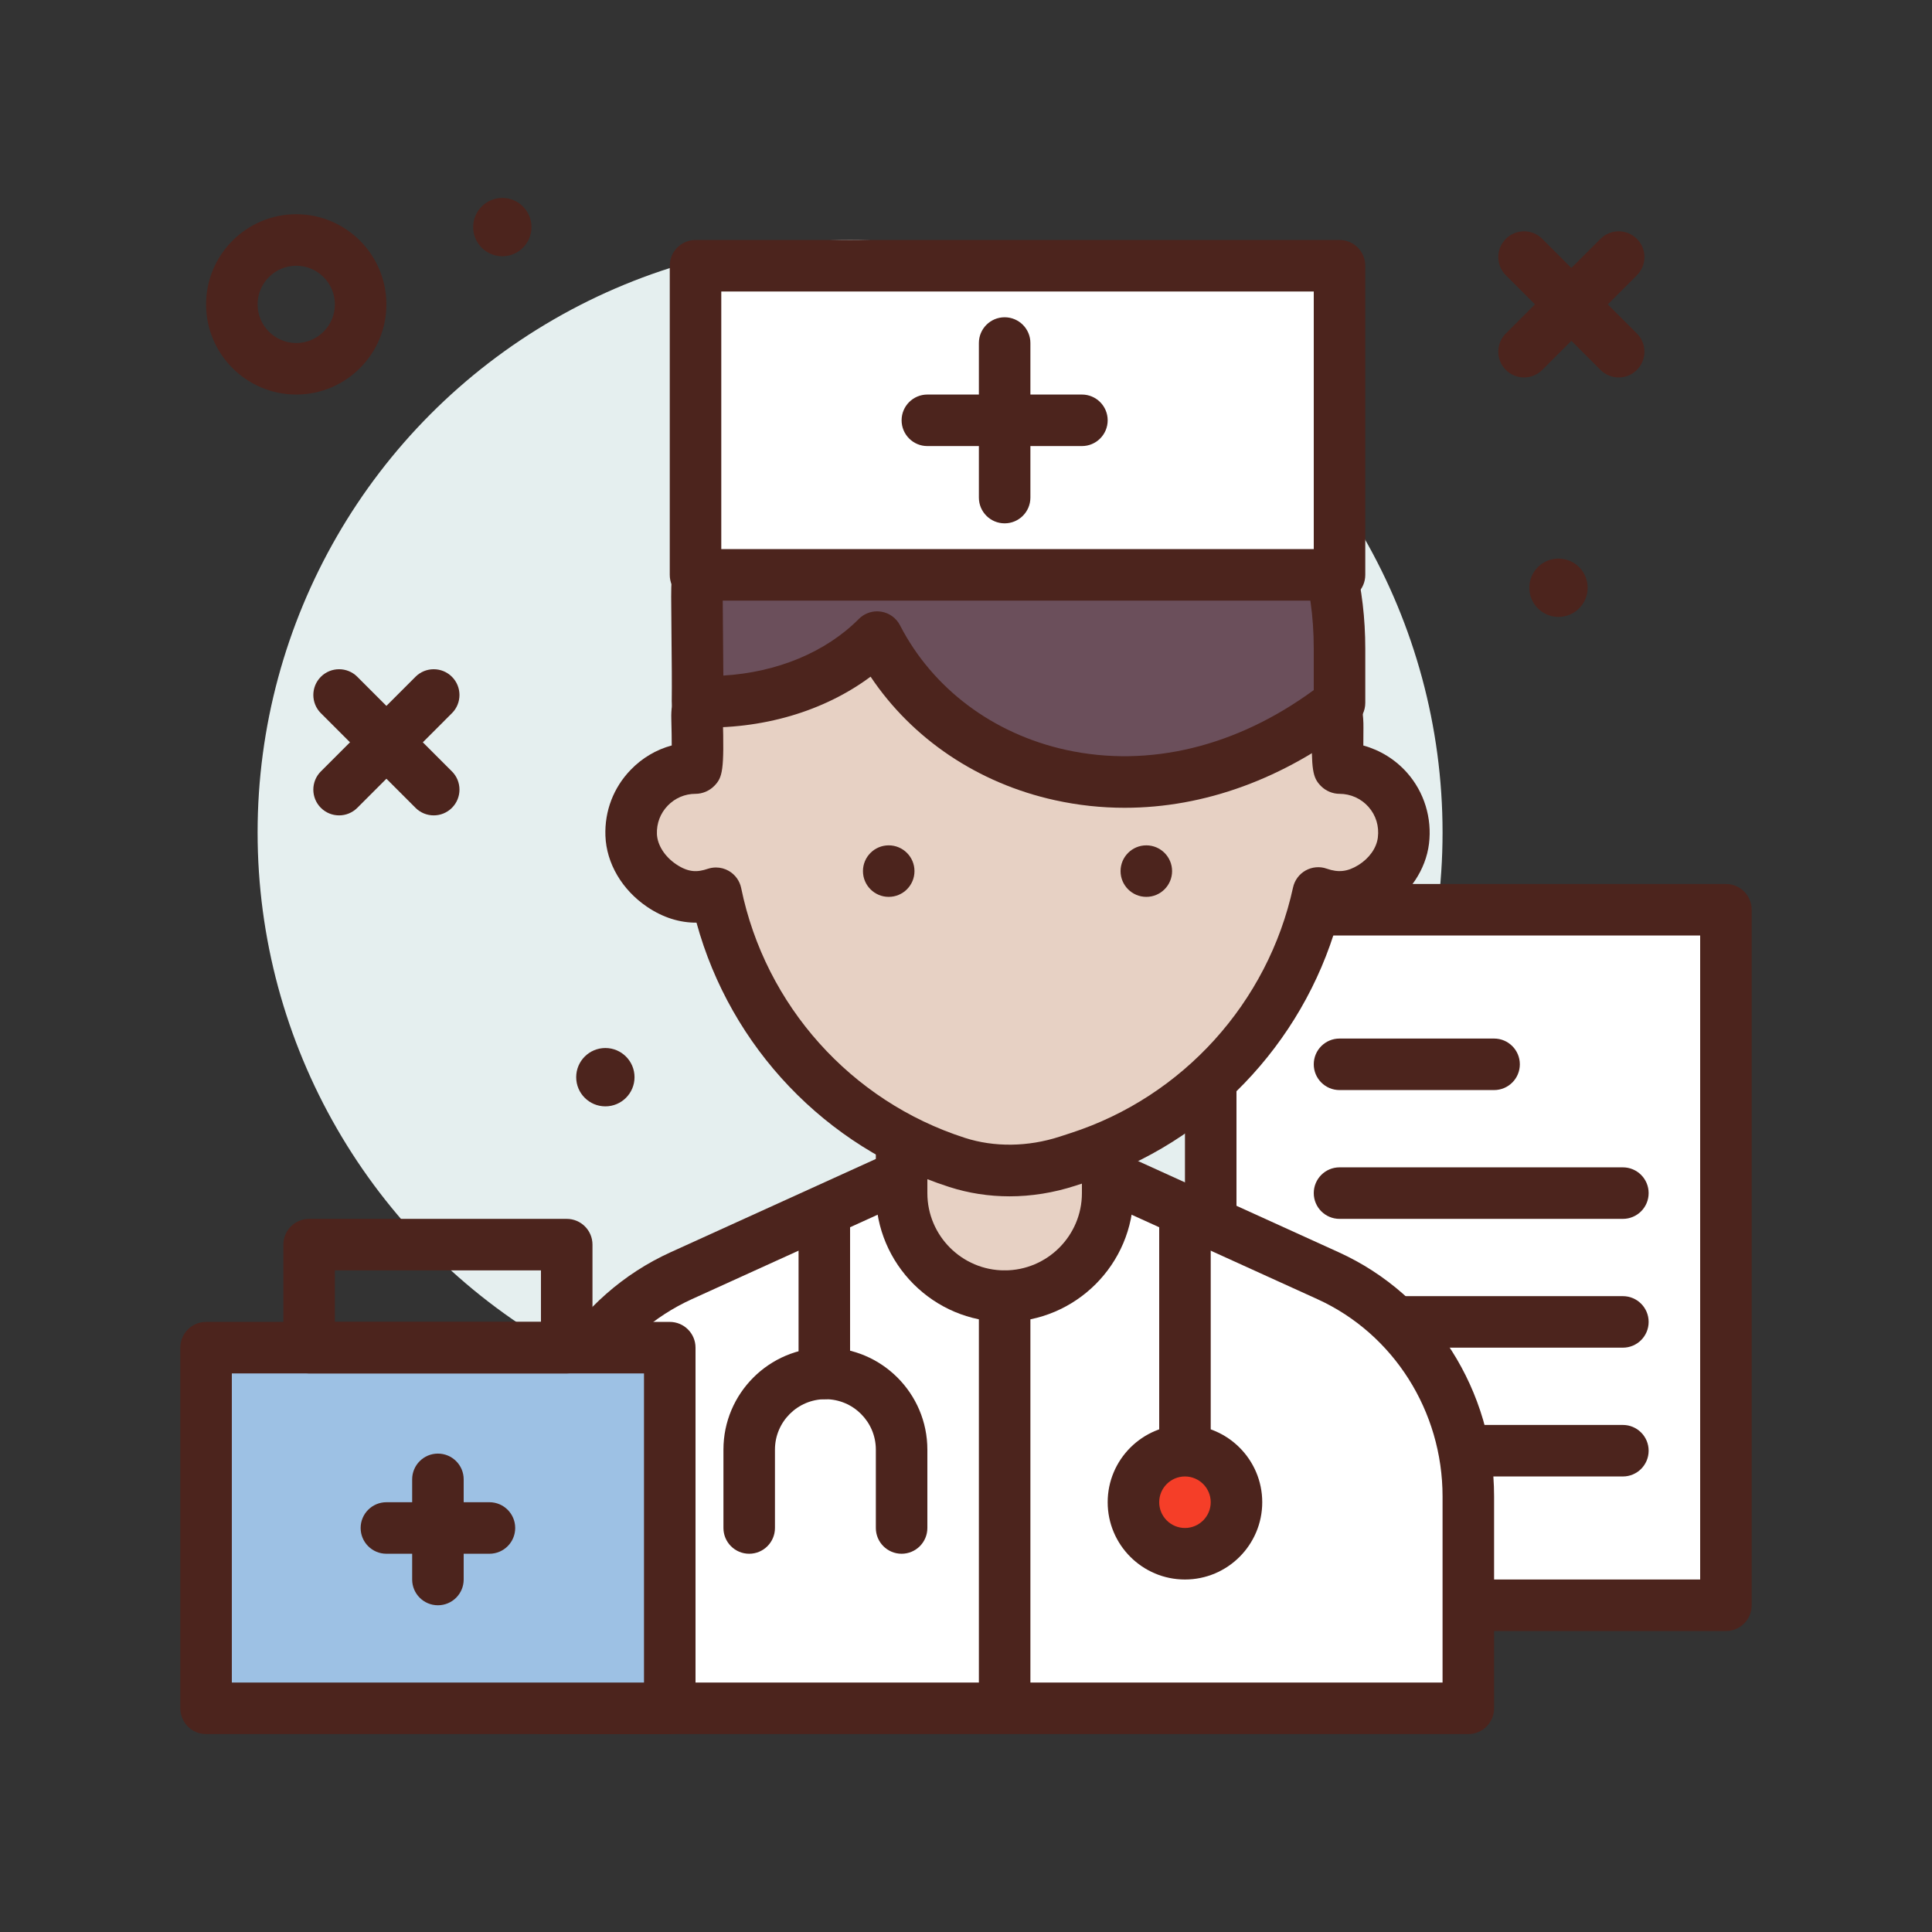 <svg id="nurse-doctor" enable-background="new 0 0 300 300" height="512" viewBox="0 0 300 300" width="512" xmlns="http://www.w3.org/2000/svg"><rect x="0" y="0" width="300" height="300" fill="#333333" stroke="none"/><circle cx="132" cy="129.265" fill="#e5efef" r="92"/><path d="m188 141.265h80v108h-80z" fill="#fff"/><g fill="#4c241d"><path d="m268 253.265h-80c-2.209 0-4-1.789-4-4v-108c0-2.211 1.791-4 4-4h80c2.209 0 4 1.789 4 4v108c0 2.211-1.791 4-4 4zm-76-8h72v-100h-72z"/><path d="m232 169.265h-24c-2.209 0-4-1.789-4-4s1.791-4 4-4h24c2.209 0 4 1.789 4 4s-1.791 4-4 4z"/><path d="m252 189.265h-44c-2.209 0-4-1.789-4-4s1.791-4 4-4h44c2.209 0 4 1.789 4 4s-1.791 4-4 4z"/><path d="m252 209.265h-44c-2.209 0-4-1.789-4-4s1.791-4 4-4h44c2.209 0 4 1.789 4 4s-1.791 4-4 4z"/><path d="m252 229.265h-44c-2.209 0-4-1.789-4-4s1.791-4 4-4h44c2.209 0 4 1.789 4 4s-1.791 4-4 4z"/><path d="m46 61.265c-7.719 0-14-6.281-14-14s6.281-14 14-14 14 6.281 14 14-6.281 14-14 14zm0-20c-3.309 0-6 2.691-6 6s2.691 6 6 6 6-2.691 6-6-2.691-6-6-6z"/><circle cx="242" cy="91.265" r="4.529"/><circle cx="94" cy="167.265" r="4.529"/><circle cx="78" cy="35.265" r="4.529"/><path d="m236.652 58.612c-1.023 0-2.047-.391-2.828-1.172-1.562-1.562-1.562-4.094 0-5.656l14.695-14.695c1.562-1.562 4.094-1.562 5.656 0s1.562 4.094 0 5.656l-14.695 14.696c-.781.781-1.804 1.171-2.828 1.171z"/><path d="m251.348 58.612c-1.023 0-2.047-.391-2.828-1.172l-14.695-14.695c-1.562-1.562-1.562-4.094 0-5.656s4.094-1.562 5.656 0l14.695 14.695c1.562 1.562 1.562 4.094 0 5.656-.781.782-1.805 1.172-2.828 1.172z"/><path d="m52.652 126.612c-1.023 0-2.047-.391-2.828-1.172-1.562-1.562-1.562-4.094 0-5.656l14.695-14.695c1.562-1.562 4.094-1.562 5.656 0s1.562 4.094 0 5.656l-14.695 14.696c-.781.781-1.804 1.171-2.828 1.171z"/><path d="m67.348 126.612c-1.023 0-2.047-.391-2.828-1.172l-14.695-14.695c-1.562-1.562-1.562-4.094 0-5.656s4.094-1.562 5.656 0l14.695 14.695c1.562 1.562 1.562 4.094 0 5.656-.781.782-1.805 1.172-2.828 1.172z"/></g><path d="m228 265.265h-144v-32.902c0-14.82 8.534-28.25 21.776-34.269l50.224-22.829 50.224 22.829c13.242 6.019 21.776 19.449 21.776 34.269z" fill="#fff"/><path d="m228 269.265h-144c-2.209 0-4-1.789-4-4v-32.902c0-16.371 9.467-31.25 24.119-37.91l50.227-22.828c1.051-.477 2.258-.477 3.309 0l50.225 22.828c14.654 6.66 24.121 21.539 24.121 37.91v32.902c-.001 2.211-1.792 4-4.001 4zm-140-8h136v-28.902c0-13.238-7.627-25.262-19.432-30.629l-48.568-22.075-48.57 22.074c-11.803 5.368-19.43 17.391-19.43 30.629z" fill="#4c241d"/><path d="m156 201.265c-8.837 0-16-7.163-16-16v-8h32v8c0 8.836-7.163 16-16 16z" fill="#e7d1c4"/><path d="m156 205.265c-11.027 0-20-8.973-20-20v-8c0-2.211 1.791-4 4-4h32c2.209 0 4 1.789 4 4v8c0 11.027-8.973 20-20 20zm-12-24v4c0 6.617 5.383 12 12 12s12-5.383 12-12v-4z" fill="#4c241d"/><path d="m208 119.265c-.294 0-.336-2.941-.288-6.301.083-5.821-3.813-10.999-9.466-12.394-27.643-6.821-57.325-5.547-84.267 2.727-3.531 1.084-5.848 4.473-5.744 8.166.105 3.746.133 7.801-.236 7.801-5.644 0-10.196 4.676-9.993 10.365.114 3.199 2.081 6.09 4.734 7.88 3.217 2.171 5.98 2.017 8.431 1.192 3.968 19.359 18.022 35.548 37.427 41.794 5.563 1.791 11.581 1.62 17.141-.182l1.775-.575c19.093-6.188 33.023-22.039 37.173-41.079 2.441.861 5.222 1.012 8.371-.95 2.549-1.588 4.495-4.194 4.862-7.174.752-6.09-3.979-11.27-9.92-11.27z" fill="#e7d1c4"/><path d="m156.754 185.765c-3.197 0-6.354-.484-9.381-1.461-19.199-6.18-33.932-21.711-39.221-41.035-2.568.02-5.174-.77-7.65-2.441-3.91-2.641-6.34-6.77-6.494-11.051-.135-3.844 1.256-7.477 3.92-10.234 1.781-1.848 3.973-3.137 6.377-3.789.002-.977-.016-2.324-.066-4.18-.156-5.523 3.367-10.5 8.566-12.102 28.066-8.621 58.746-9.609 86.4-2.785 7.473 1.844 12.617 8.559 12.508 16.332-.018 1.141-.02 2.039-.016 2.742 2.602.715 4.971 2.172 6.793 4.23 2.656 3.004 3.895 7.023 3.402 11.031-.492 3.996-3.004 7.766-6.715 10.082-2.422 1.508-4.992 2.238-7.525 2.152-5.443 18.934-20.055 34.176-38.904 40.285l-1.77.578c-3.39 1.099-6.832 1.646-10.224 1.646zm-45.582-51.063c.693 0 1.381.18 1.994.531.994.574 1.693 1.543 1.924 2.664 3.738 18.234 17.047 33.098 34.736 38.789 4.568 1.473 9.779 1.406 14.682-.176l1.77-.578c17.387-5.633 30.605-20.242 34.504-38.125.244-1.121.959-2.086 1.963-2.645 1.002-.551 2.193-.664 3.279-.273 1.814.637 3.24.469 4.924-.574 1.68-1.051 2.805-2.645 3.004-4.27.217-1.762-.299-3.449-1.453-4.754-1.141-1.289-2.779-2.027-4.498-2.027-1.07 0-2.137-.449-2.889-1.211-1.311-1.332-1.494-2.527-1.398-9.148.057-3.965-2.646-7.52-6.424-8.453-26.268-6.477-55.43-5.531-82.135 2.668-1.773.543-2.975 2.285-2.92 4.23.229 8.285-.027 9.352-1.32 10.68-.754.773-1.834 1.234-2.914 1.234-1.643 0-3.176.652-4.316 1.832-1.143 1.184-1.738 2.742-1.68 4.395.061 1.703 1.201 3.508 2.973 4.703 1.957 1.32 3.338 1.25 4.92.715.414-.136.844-.207 1.274-.207zm100.617-16.476h.041z" fill="#4c241d"/><circle cx="178" cy="135.265" fill="#4c241d" r="4"/><circle cx="138" cy="135.265" fill="#4c241d" r="4"/><path d="m208 100.755c0-63.49-100-59.49-99.78-8.15.025 5.763.146 12.021.087 16.344 10.93.374 21.141-3.243 27.89-10.021 11.638 22.604 44.081 31.871 71.803 10.216 0-8.389 0-4.777 0-8.389z" fill="#6b4f5b"/><path d="m174.654 125.433c-3.629 0-7.25-.387-10.832-1.176-11.961-2.625-22.158-9.508-28.637-19.184-7.25 5.395-16.854 8.23-27.016 7.871-2.176-.074-3.893-1.875-3.863-4.051.037-2.715.002-6.199-.035-9.84l-.051-6.434c-.062-14.684 7.357-27.105 20.893-34.973 18.449-10.719 44.275-10.766 62.799-.109 15.533 8.943 24.088 24.286 24.088 43.216v8.391c0 1.23-.566 2.395-1.537 3.152-11.057 8.637-23.463 13.137-35.809 13.137zm-38.457-30.504c.203 0 .408.016.613.047 1.264.195 2.357.984 2.943 2.121 5.049 9.809 14.447 16.859 25.783 19.348 12.855 2.816 26.443-.477 38.463-9.289v-6.402c0-20.438-10.918-31.008-20.078-36.281-15.904-9.148-38.947-9.113-54.789.094-7.75 4.504-16.977 13.023-16.912 28.023l.051 6.387c.021 2.059.041 4.07.049 5.926 8.369-.512 15.891-3.621 21.043-8.797.756-.759 1.78-1.177 2.834-1.177zm71.803 14.215h.039z" fill="#4c241d"/><path d="m108 41.265h100v48h-100z" fill="#fff"/><path d="m208 93.265h-100c-2.209 0-4-1.789-4-4v-48c0-2.211 1.791-4 4-4h100c2.209 0 4 1.789 4 4v48c0 2.211-1.791 4-4 4zm-96-8h92v-40h-92z" fill="#4c241d"/><path d="m156 81.265c-2.209 0-4-1.789-4-4v-24c0-2.211 1.791-4 4-4s4 1.789 4 4v24c0 2.211-1.791 4-4 4z" fill="#4c241d"/><path d="m168 69.265h-24c-2.209 0-4-1.789-4-4s1.791-4 4-4h24c2.209 0 4 1.789 4 4s-1.791 4-4 4z" fill="#4c241d"/><path d="m140 241.265c-2.209 0-4-1.789-4-4v-12.168c0-4.32-3.514-7.832-7.834-7.832-4.318 0-7.832 3.512-7.832 7.832v12.168c0 2.211-1.791 4-4 4s-4-1.789-4-4v-12.168c0-8.73 7.102-15.832 15.832-15.832s15.834 7.101 15.834 15.832v12.168c0 2.211-1.791 4-4 4z" fill="#4c241d"/><path d="m128 217.265c-2.209 0-4-1.789-4-4v-24c0-2.211 1.791-4 4-4s4 1.789 4 4v24c0 2.211-1.791 4-4 4z" fill="#4c241d"/><path d="m184 229.265c-2.209 0-4-1.789-4-4v-36c0-2.211 1.791-4 4-4s4 1.789 4 4v36c0 2.211-1.791 4-4 4z" fill="#4c241d"/><circle cx="184" cy="233.265" fill="#f53e28" r="8"/><path d="m184 245.265c-6.617 0-12-5.383-12-12s5.383-12 12-12 12 5.383 12 12-5.383 12-12 12zm0-16c-2.205 0-4 1.793-4 4s1.795 4 4 4 4-1.793 4-4-1.795-4-4-4z" fill="#4c241d"/><path d="m32 209.265h72v56h-72z" fill="#9dc1e4"/><path d="m104 269.265h-72c-2.209 0-4-1.789-4-4v-56c0-2.211 1.791-4 4-4h72c2.209 0 4 1.789 4 4v56c0 2.211-1.791 4-4 4zm-68-8h64v-48h-64z" fill="#4c241d"/><path d="m68 249.265c-2.209 0-4-1.789-4-4v-15.551c0-2.211 1.791-4 4-4s4 1.789 4 4v15.551c0 2.211-1.791 4-4 4z" fill="#4c241d"/><path d="m76 241.265h-16c-2.209 0-4-1.789-4-4s1.791-4 4-4h16c2.209 0 4 1.789 4 4s-1.791 4-4 4z" fill="#4c241d"/><path d="m88 213.265h-40c-2.209 0-4-1.789-4-4v-16c0-2.211 1.791-4 4-4h40c2.209 0 4 1.789 4 4v16c0 2.211-1.791 4-4 4zm-36-8h32v-8h-32z" fill="#4c241d"/><path d="m156 266.968c-2.209 0-4-1.789-4-4v-61.703c0-2.211 1.791-4 4-4s4 1.789 4 4v61.703c0 2.211-1.791 4-4 4z" fill="#4c241d"/></svg>